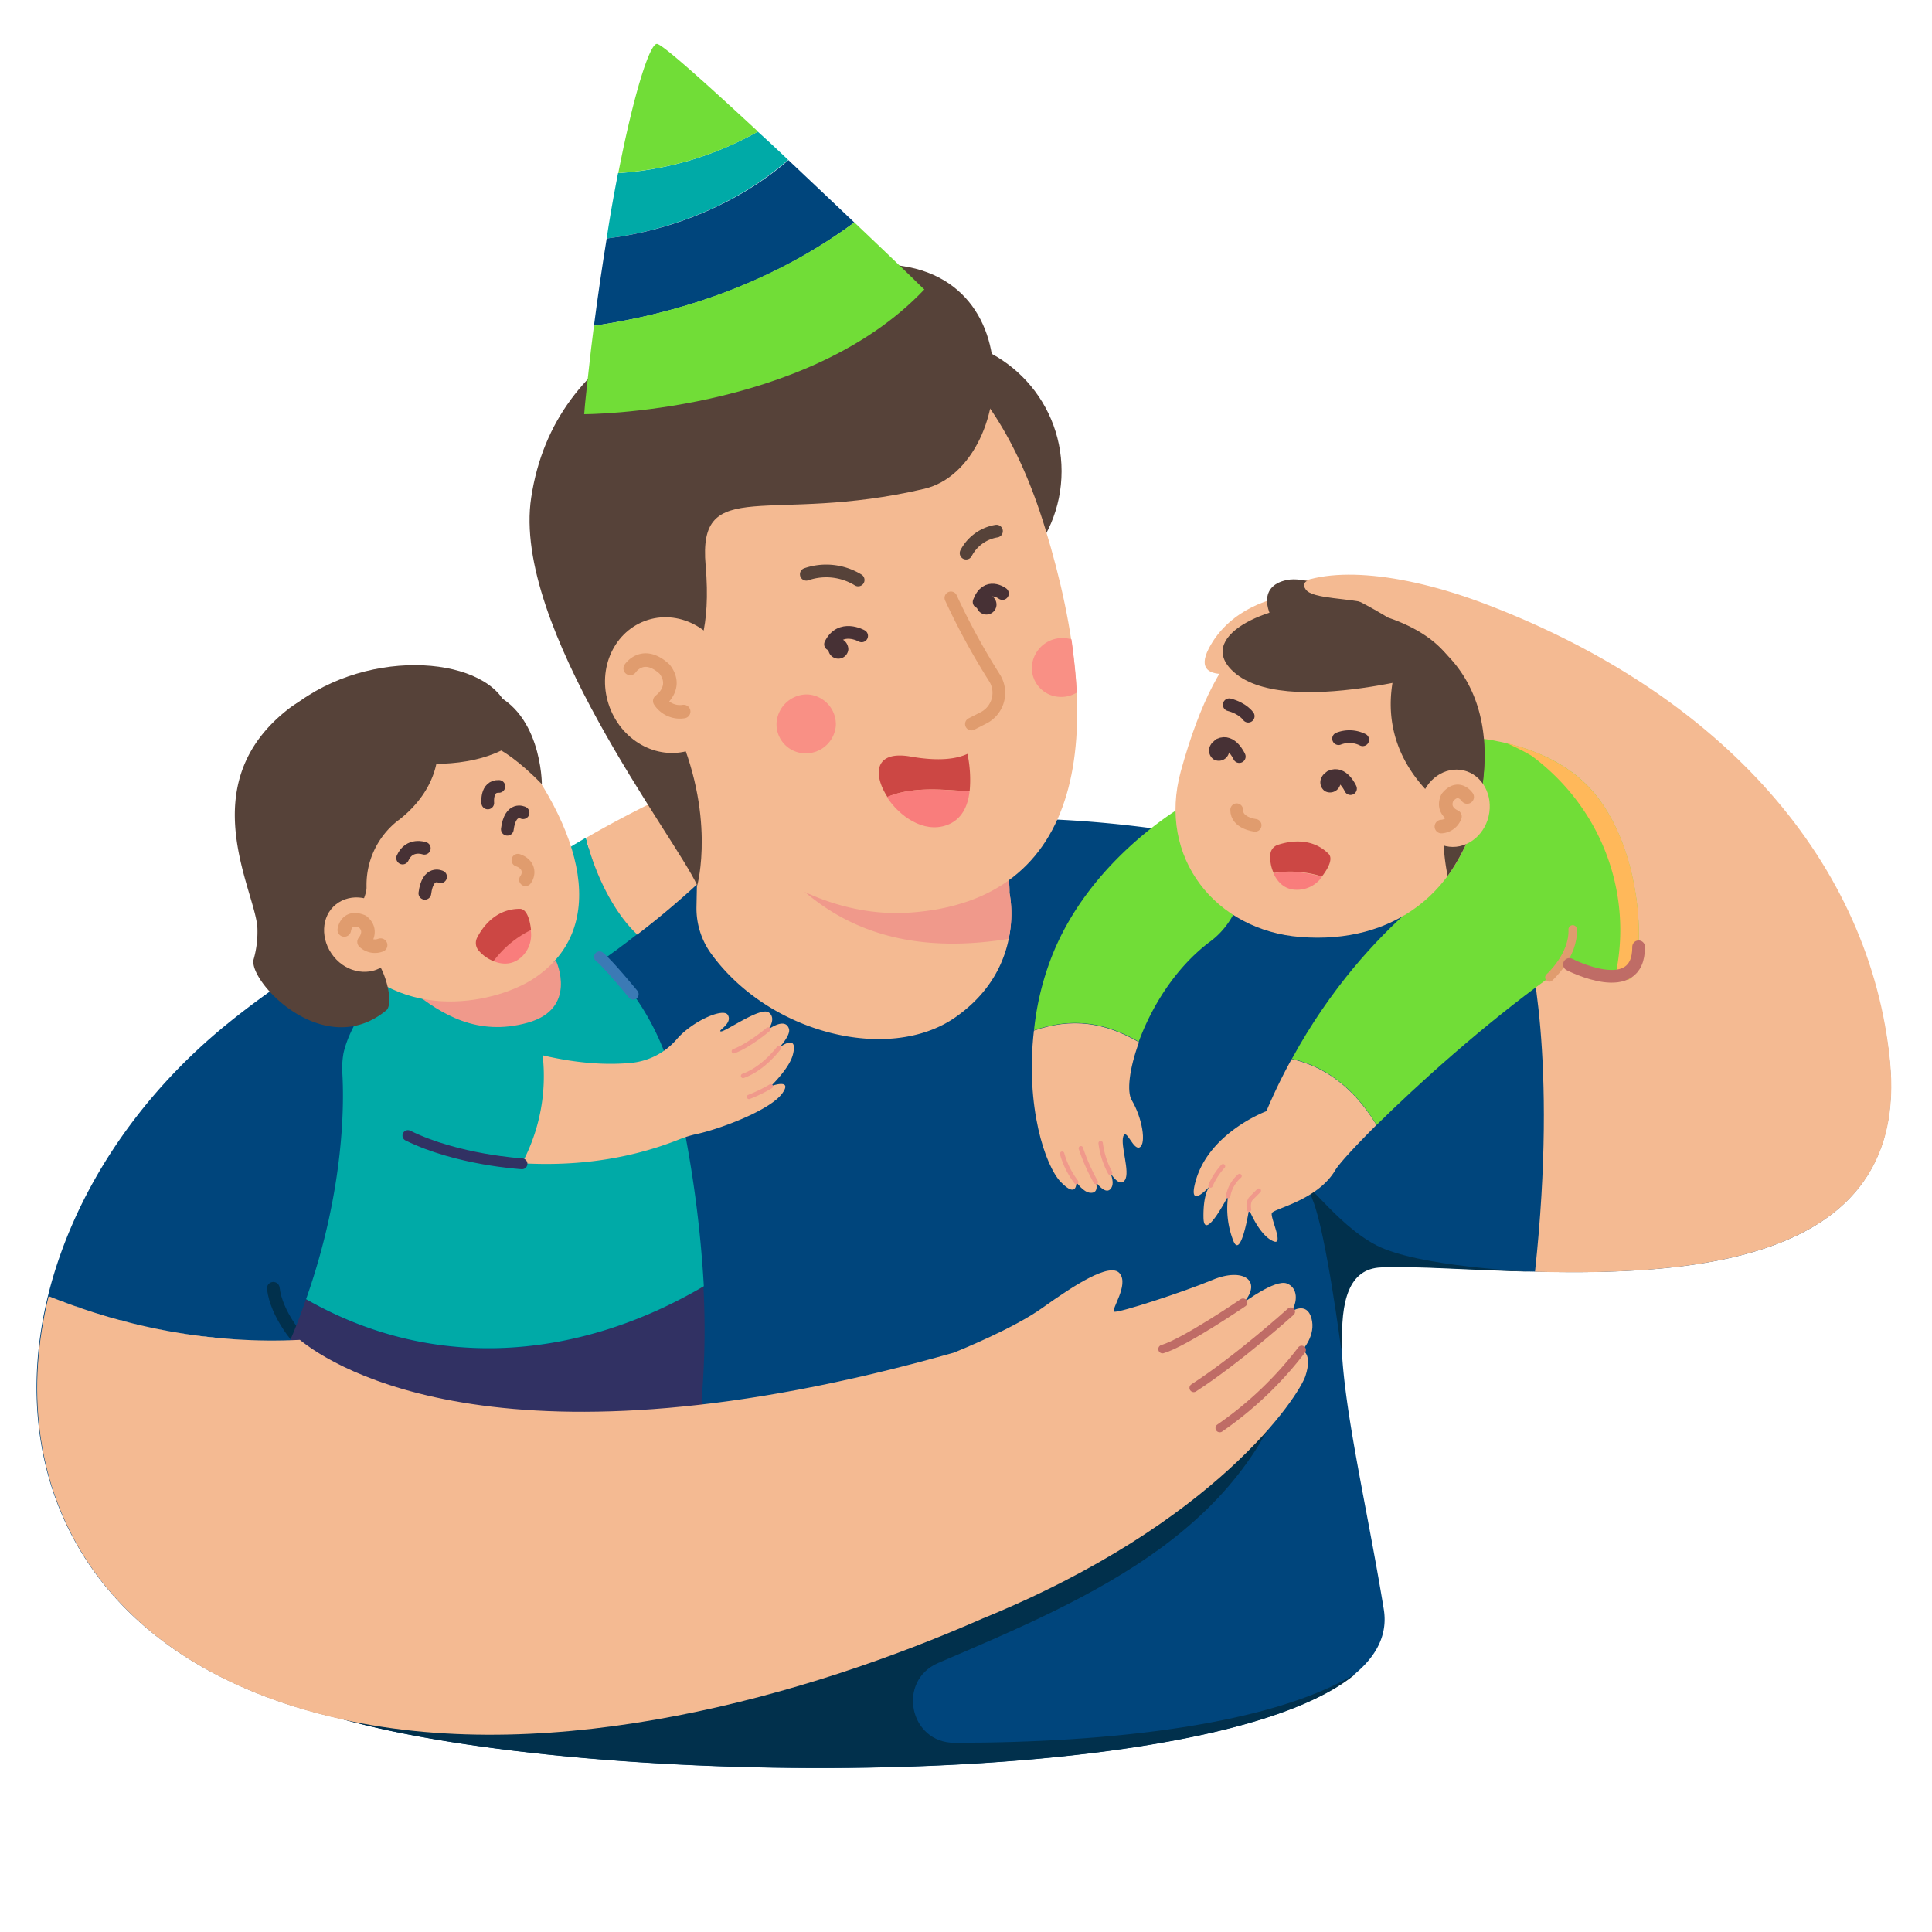 <svg id="Fathers_day_illustration" data-name="Fathers day illustration" xmlns="http://www.w3.org/2000/svg" viewBox="0 0 745.19 745.19"><defs><style>.cls-1{fill:#f4ba92;}.cls-2{fill:#00457C;}.cls-3{fill:#fff;}.cls-4{fill:#01304C;}.cls-5{fill:#00AAA7;}.cls-10,.cls-11,.cls-12,.cls-19,.cls-20,.cls-22,.cls-23,.cls-24,.cls-25,.cls-6,.cls-9{fill:none;stroke-linecap:round;stroke-linejoin:round;}.cls-6{stroke:#01304C;}.cls-10,.cls-11,.cls-12,.cls-23,.cls-6{stroke-width:4.9px;}.cls-7{fill:#564239;}.cls-8{fill:#f0998b;}.cls-10,.cls-22,.cls-9{stroke:#e09c6e;}.cls-9{stroke-width:5.23px;}.cls-11{stroke:#564239;}.cls-12{stroke:#473135;}.cls-13{fill:#473135;}.cls-14{fill:#cc4744;}.cls-15{fill:#f97d7c;}.cls-16{fill:#f99085;}.cls-17{fill:#71DD37;}.cls-18{fill:#313163;}.cls-19{stroke:#313163;}.cls-19,.cls-24{stroke-width:4.19px;}.cls-20{stroke:#f0998b;stroke-width:1.71px;}.cls-21{fill:#ffb85a;}.cls-22,.cls-25{stroke-width:3.27px;}.cls-23,.cls-25{stroke:#bf6c66;}.cls-24{stroke:#3b7ab5;}</style></defs><path class="cls-1" d="M493,230.61s-18.41,3.24-26.78,19.56,19.25,7.33,19.25,7.33S514.21,243,493,230.61Z"/><path class="cls-2" d="M728.82,409C721.19,333.15,658.4,280.73,617,259.07c-18.41-9.63-54-27.21-81.2-19.67s-21,87,.73,103.17c-73.24-28.46-145.13-26.79-145.13-26.79H313.19S191,311.6,88.21,394.47C52,423.67,27.94,461.65,18.52,499.74h0C1.25,569.85,33.59,641.22,131.74,663h0c109.67,30.87,413.54,28.68,402-42.27-10.77-66-29.92-130.91-1.36-132.16C581.28,486.77,739.5,514.92,728.82,409ZM93.65,516.8h0c-6.49-.31-12.87-.84-19.25-1.78C80.68,515.75,87.06,516.49,93.65,516.8Zm-19.77-1.88c-1.47-.21-3-.42-4.4-.63C70.84,514.39,72.41,514.71,73.88,514.92Zm-27.53-5.76c1,.21,2,.52,3,.73A9.8,9.8,0,0,1,46.35,509.16Zm-22.7-7.32c.52.21,1.15.41,1.67.62A5.4,5.4,0,0,1,23.65,501.84Zm5.23,1.88c.63.21,1.36.42,2,.63A7.65,7.65,0,0,1,28.88,503.72Zm5.44,2c.63.21,1.36.42,2,.63C35.58,506.13,34.84,505.92,34.32,505.71Zm6.8,2.09c.74.21,1.68.42,2.41.63C42.8,508.22,42,508,41.12,507.8Zm27.73,6.28c-4.29-.63-8.58-1.57-12.76-2.41C60.27,512.51,64.67,513.45,68.85,514.08Zm-14.23-2.72c-1.15-.21-2.2-.52-3.35-.73A25.74,25.74,0,0,1,54.62,511.36Z"/><path class="cls-4" d="M591.85,490.53c-24.07-.52-45.83-2.3-59.23-1.67-12.14.52-15.69,12.45-14.86,31.18l-.52-.1s-5.76-44.26-10.88-57,7.95,8.89,24.69,17.47C547,488.55,588.71,490.43,591.85,490.53Z"/><path class="cls-4" d="M361.85,641.43C422,615.69,484.28,589.53,501,519.83c-56.09,26.27-108.62,52.43-168.47,78.59-18.63,7.43-37.46,18.63-56.09,29.93-41.54,15.59-83.08,16.74-125.88,19.77L131.74,663c95.12,26.9,336.63,28.68,391.36-17.58-32.33,19.78-94.6,26.79-154.87,26.79C350.76,672.3,345.84,648.33,361.85,641.43Z"/><path class="cls-1" d="M592.06,490.53c9-83.39-2.62-125.36-2.62-125.36l-70.21-63.09c-4-27.21-37.57-64.88-23.44-74.51,14.33-9.73,44.16-7.11,77,5.34C665.2,268.07,721.4,333.26,729,409.23,736.57,485.62,655.68,492.1,592.06,490.53Z"/><path class="cls-5" d="M199,343.93c-8.48,14.44,3.66,43.32,21.45,34,5.23-2.82,14.86-9.42,25.32-17.58-8.89-8.27-16.32-23-19.78-37.25C213.68,330.22,202.37,338.07,199,343.93Z"/><path class="cls-1" d="M308.17,311.7c3.76-11.72-25.33-17.37-44.48-7.95,0,0-19.77,9-37.67,19.46,3.46,14.23,10.89,29,19.78,37.26a331.05,331.05,0,0,0,27.52-23.55C286.4,324.05,306.49,316.83,308.17,311.7Z"/><path class="cls-6" d="M115.42,516.8s-8.79-9.63-10-19.88"/><circle class="cls-7" cx="357.98" cy="181.74" r="51.48"/><path class="cls-1" d="M389.37,344.46s6.7,28.77-21,48c-25.33,17.58-71.79,6.38-94.29-24.91a29.84,29.84,0,0,1-5.44-17.79l1.05-52.21C269.76,297.58,390.21,291,389.37,344.46Z"/><path class="cls-8" d="M302.62,336.5c24.28,26.27,55,30.66,86.43,25.64a45.42,45.42,0,0,0,.32-17.79,28.79,28.79,0,0,0-2.3-12.24C362.27,349.37,331.19,352.41,302.62,336.5Z"/><path class="cls-1" d="M403.08,203.61C427.88,284.5,417.83,347.39,351,352c-40.08,2.83-88.32-27.42-108-94.18s-11.31-116.67,43.74-132.89C342.07,108.49,382.78,137.06,403.08,203.61Z"/><path class="cls-7" d="M268.93,341.53s7.53-27.21-8.69-62.27c-8.16-17.58,16.12-13.08,11.93-61.11-3.14-35.36,24.59-15.59,84.34-29.61,37.36-8.79,43.53-100.14-33.8-84.86-50,9.94-108.72,28.25-117.82,88.21C197.25,241.59,260.45,322.9,268.93,341.53Z"/><path class="cls-1" d="M280.75,255.72c5.13,13.71-1.05,28.57-13.6,33.28s-26.9-2.52-32-16.22,1-28.57,13.6-33.28S275.62,242.12,280.75,255.72Z"/><path class="cls-9" d="M243.08,257.81s4.92-7.43,13.29.32c5.44,7.11-1.88,12.24-1.88,12.24a9.24,9.24,0,0,0,9.2,4.08"/><path class="cls-10" d="M366.77,230.61a266.6,266.6,0,0,0,16.84,30.87,10.84,10.84,0,0,1-4,15.27l-4.92,2.51"/><path class="cls-11" d="M372.63,213.34a16.15,16.15,0,0,1,11.72-8.48"/><path class="cls-11" d="M331,223.7a23.57,23.57,0,0,0-20-2.2"/><path class="cls-12" d="M332.34,245.26s-8.16-4.61-12,3.24"/><path class="cls-13" d="M327.21,250.49a3.88,3.88,0,1,1-3.87-4.19C325.43,246.2,327.21,248.19,327.21,250.49Z"/><path class="cls-12" d="M386.65,228.93s-6.07-4.6-9,3.25"/><path class="cls-13" d="M384.35,233.43a3.89,3.89,0,1,1-3.88-4.18A3.94,3.94,0,0,1,384.35,233.43Z"/><path class="cls-14" d="M374,305.22a48.54,48.54,0,0,0-.84-14.45c-4,1.89-10.78,3-21.87,1.05-14.23-2.51-14.55,7-9,15.59C352.12,303.23,363.73,304.59,374,305.22Z"/><path class="cls-15" d="M342.07,307.41c4.81,7.43,14.13,14,23,10.89,6-2.1,8.27-7.54,8.9-13C363.73,304.59,352.12,303.23,342.07,307.41Z"/><path class="cls-16" d="M322.4,279.68a11.63,11.63,0,0,1-12,10.89,11.2,11.2,0,0,1-10.88-11.72,11.77,11.77,0,0,1,12-11A11.56,11.56,0,0,1,322.4,279.68Z"/><path class="cls-16" d="M415.32,267.13a11.4,11.4,0,0,1-6.49,1.67A11.19,11.19,0,0,1,398,257.08a11.81,11.81,0,0,1,15.28-10.46C414.27,253.84,415,260.53,415.32,267.13Z"/><path class="cls-5" d="M234,92c25.84-3.25,51.06-13.82,70-30.35-3.87-3.66-7.74-7.32-11.72-10.88a125.82,125.82,0,0,1-53.89,16C236.91,74.38,235.34,82.85,234,92Z"/><path class="cls-17" d="M238.48,66.74a126.32,126.32,0,0,0,53.89-16c-19.78-18.31-36.94-33.8-39-33.8C250.61,16.93,244.55,35.66,238.48,66.74Z"/><path class="cls-2" d="M234,92c-1.68,10.36-3.35,21.66-4.92,33.69,36.1-5.34,70.84-17.89,100.45-39.87-7.84-7.43-16.63-15.8-25.42-24.06C284.94,78.35,259.82,88.82,234,92Z"/><path class="cls-17" d="M351,106.29c-4.92-4.71-12.46-12-21.46-20.51-29.71,21.87-64.35,34.53-100.45,39.87-.73,5.76-1.47,11.72-2.09,17.69-.53,5.33-1.26,10.77-1.68,16.42,0,0,85.7,0,131.22-48.13C356.41,111.63,354.42,109.64,351,106.29Z"/><path class="cls-18" d="M118,501.21c-2.09,6-4.39,12.14-7.22,18.31,0,0,54.94,60.27,114.38,54.2s45.41-33.48,45.41-33.48a311.3,311.3,0,0,0,.73-44.16C225.08,523.6,169,530.4,118,501.21Z"/><path class="cls-5" d="M223,362.35a72.07,72.07,0,0,0-20-10.15c-26.68-7.74-65.5,31-70.53,54.1a33.69,33.69,0,0,0-.41,7.95c.52,9.21,1.36,43.22-14,86.85,51.07,29.2,107.05,22.29,153.41-5A451,451,0,0,0,260.35,419C255,396.36,242,375.85,223,362.35Z"/><path class="cls-5" d="M209.39,407.14a182.64,182.64,0,0,1-33.49-11.51l-16.43,44.89s17.16,6.9,41.86,8.37A71,71,0,0,0,209.39,407.14Z"/><path class="cls-1" d="M301.68,421.79c4.39-6.07-4.4-2.83-4.4-2.83s7.33-7,8.58-12.35c2.1-8.47-5.44-2.4-5.44-2.4s4.71-4.92,3.88-7.43c-1.47-4.61-8,.31-8,.31s3.35-4.29.21-6.59-16.64,7.43-18.41,7.32,4.7-3,2.61-6.38C279,388.61,267,393.85,261,400.86a26.57,26.57,0,0,1-17.58,9.1c-7.74.73-19.15.63-34.11-2.93a71.48,71.48,0,0,1-7.95,41.65c17.47,1,38.72-.52,60.38-9.11a44.44,44.44,0,0,1,6.59-2.09C276.67,435.81,296.76,428.48,301.68,421.79Z"/><path class="cls-19" d="M201.33,448.89s-25-1.47-44-10.89"/><path class="cls-20" d="M296.24,397.09s-7,6-13.19,8.37"/><path class="cls-20" d="M300.42,404.21s-5.86,8-13.81,10.77"/><path class="cls-20" d="M297.28,419a55.63,55.63,0,0,1-8.37,4.08"/><path class="cls-8" d="M214.51,370.72s8.48,18.31-11,23.75-33.38-3.45-44.16-11.92,20.4-2.41,28.56-3.67S210.43,371.45,214.51,370.72Z"/><path class="cls-1" d="M194.11,282.19c31.6,37.78,41.23,76.81,10.78,95.86-14.55,9-53.16,17.89-75.14-15.7-29.09-25-39.66-45.1-14.65-71.26C140.32,264.72,167.22,251,194.11,282.19Z"/><path class="cls-7" d="M141.37,341.63a31.43,31.43,0,0,1,12.24-25.22l.32-.21c31-24.27,10-65.71-26.58-50.64-5,2-10.57,3.76-15.49,7.43C72.93,302.6,99.3,344.66,99.3,358.58A38.85,38.85,0,0,1,97.84,370c-2.3,8.26,27,39.66,51.17,19.67,3.76-3.14-2.2-25-11.51-23.75s3.76-17.16,3.87-23.44Z"/><path class="cls-12" d="M163.66,327.19s-5.76-2.09-8.37,3.77"/><path class="cls-12" d="M188.14,309.71s-.73-6.59,4.29-6.38"/><path class="cls-10" d="M199.76,331.79c4.29,1.47,4.71,5.13,2.93,7.54"/><path class="cls-12" d="M169.94,338.18s-4.92-2.51-6.07,6.38"/><path class="cls-12" d="M201.75,313.48s-4.92-2.51-6.07,6.38"/><path class="cls-15" d="M190.34,370.72c3.56,1.47,7.64,1.47,11-1.78a11.56,11.56,0,0,0,3.35-10.25A40.37,40.37,0,0,0,190.34,370.72Z"/><path class="cls-14" d="M184.06,361.62a4.48,4.48,0,0,0,.32,4.71,14.37,14.37,0,0,0,6,4.39,39.82,39.82,0,0,1,14.44-12c-.52-4.92-2-8.17-4.29-8.17C191.07,350.52,186.05,357.75,184.06,361.62Z"/><path class="cls-1" d="M149.43,352c5.23,6.49,4.91,15.49-.84,20.09s-14.65,3.35-19.88-3.14-4.92-15.49.83-20.09S144.19,345.61,149.43,352Z"/><path class="cls-7" d="M155.39,293.7s21.14,3.88,37.88-4.18c5.23-2.41,4.08-8.16,3.14-13.81-3.87-21.25-49.7-27.31-80.68-5.34C79.32,296,155.39,293.7,155.39,293.7Z"/><path class="cls-9" d="M132.79,358.69s.73-5.86,7-3.25c4.39,3.56.63,7.85.63,7.85a6.07,6.07,0,0,0,6.38,1.26"/><path class="cls-7" d="M209,302.49s0-29.61-22.08-36.2c-16.74-5,6.49,23.23,6.49,23.23S200.07,293.18,209,302.49Z"/><path class="cls-17" d="M602.21,372.29s17.79,2.93,24.9,5.55,9.53-46.26-12.45-72.21-66.45-21.55-66.45-21.55l-.52,63Z"/><path class="cls-21" d="M614.66,305.63c-9-10.56-21.66-16.11-33.59-19a91.52,91.52,0,0,1,9.73,4.92C618.22,312,629.94,345.19,623,376.58a22.09,22.09,0,0,1,4,1.26C634.23,380.56,636.74,331.58,614.66,305.63Z"/><path class="cls-1" d="M498.2,408.5a209.74,209.74,0,0,0-9.74,20.09s-22.7,8.37-27.52,27.83c-2.4,9.52,4.29,2.62,5.65,1.15a1.37,1.37,0,0,1,.21-.31,1.37,1.37,0,0,0-.21.31c-.62.74-2.51,3.67-2.4,11.93.1,10.15,9.52-8.26,9.52-8.26a34.15,34.15,0,0,0,1.88,17.05c3,8.27,6.18-11.82,6.18-11.82s4,10.25,9.52,12.34c4,1.57-1.36-9.1-.73-10.88S508,463.12,515,451.4c1.47-2.51,7.33-8.9,15.91-17.48C523.52,421.68,513,411.84,498.2,408.5Z"/><path class="cls-17" d="M568.83,332.53S528,354,498.3,408.39c14.65,3.35,25.32,13.19,32.65,25.53,15.9-15.69,41.23-38.61,66.76-57C621,359.94,585.15,321.33,568.83,332.53Z"/><path class="cls-1" d="M398.79,397.51c-3.35,29.4,4.39,52.21,10.36,58.39,6.48,6.7,6,0,6,0s2.62,4,5.44,4.18c3.56.21,2.09-4.18,2.09-4.18s3.46,4.92,5.55,2.82,0-6.38,0-6.38,3.56,6,5.65,2.83-1.78-13.29-.63-16.85,3.88,5.65,6.39,4.18,1-11.19-3.14-18.2c-1.89-3.14-1-11.93,2.82-22.29C426,394.26,413.44,392.49,398.79,397.51Z"/><path class="cls-17" d="M458.43,309.61S419.71,330.75,405,370.72a107.26,107.26,0,0,0-6.17,26.68c14.65-5,27.2-3.24,40.39,4.4,4.71-12.87,13.81-28.36,27.52-38.61C491.6,344.87,479.26,294.44,458.43,309.61Z"/><path class="cls-1" d="M571,307.41c-6.81,37.15-33.91,56.82-69.38,54-32.65-2.51-55.36-30.56-46.15-64,14.76-53.37,35.68-67.39,68-61.64S578.87,264.61,571,307.41Z"/><path class="cls-7" d="M568.1,318.71a87.16,87.16,0,0,0,3-11.4c6-32.86-6.17-54.1-26.79-64.77C526.24,277.28,541.31,303.33,568.1,318.71Z"/><path class="cls-7" d="M561.29,257.5s-66.76,20.72-86.32.84c-13.61-13.82,16.74-26.37,36.31-24.91C524.57,234.37,551.77,239.4,561.29,257.5Z"/><path class="cls-10" d="M477,312.33c-.1,5.23,7.12,6,7.12,6"/><path class="cls-15" d="M491.18,336.82c1.57,3.45,4.4,6.48,9.21,6.38a11.74,11.74,0,0,0,9.53-5A42.3,42.3,0,0,0,491.18,336.82Z"/><path class="cls-14" d="M493,325.83a4.24,4.24,0,0,0-3,3.56,14.3,14.3,0,0,0,1.25,7.32,40.41,40.41,0,0,1,18.63,1.36c3-3.87,4.19-7.22,2.51-8.79C505.83,322.79,497.15,324.47,493,325.83Z"/><path class="cls-12" d="M478,291.82s-3-6.8-7.64-4.6"/><path class="cls-13" d="M473.6,291.4a4,4,0,0,1-5.54,1.47,4.19,4.19,0,0,1-1.05-5.65,4.06,4.06,0,0,1,5.55-1.47C474.34,286.8,474.76,289.41,473.6,291.4Z"/><path class="cls-12" d="M520.9,304.17s-3-6.8-7.64-4.61"/><path class="cls-13" d="M516.51,303.65a4.06,4.06,0,0,1-5.55,1.46,4.18,4.18,0,0,1-1-5.65,4,4,0,0,1,5.54-1.47C517.34,299,517.76,301.55,516.51,303.65Z"/><path class="cls-12" d="M481.45,276.23s-2-3-7.32-4.4"/><path class="cls-12" d="M525.61,285.33a11.52,11.52,0,0,0-9.31-.42"/><path class="cls-7" d="M572.28,284.71c-15.8,11.82-17.68,34.32-13.92,53.15A73,73,0,0,0,571,307.41,81.78,81.78,0,0,0,572.28,284.71Z"/><path class="cls-1" d="M548,308.67c-1.88,8.16,2.41,16,9.63,17.68s14.65-3.45,16.54-11.51-2.41-16-9.63-17.68S549.89,300.61,548,308.67Z"/><path class="cls-9" d="M565.9,307.41s-3.35-5-7.64.21c-2.41,5.23,2.93,7.33,2.93,7.33a6,6,0,0,1-5.23,3.87"/><path class="cls-22" d="M597.6,377s9.42-8.37,9-18.52"/><path class="cls-1" d="M466.59,457.57a1.23,1.23,0,0,0,.21-.31A.36.36,0,0,1,466.59,457.57Z"/><path class="cls-20" d="M481.77,466.57s-.63-2.93.83-4.39l2.93-2.93"/><path class="cls-20" d="M473.71,461.34a13.28,13.28,0,0,1,4.39-7.74"/><path class="cls-20" d="M466.91,457.26a27.29,27.29,0,0,1,4.81-7.43"/><path class="cls-20" d="M428.19,452.34a32.51,32.51,0,0,1-3.66-11.41"/><path class="cls-20" d="M422.64,455.9a76.11,76.11,0,0,1-5.75-13"/><path class="cls-20" d="M415.11,455.9A31.87,31.87,0,0,1,409.67,445"/><path class="cls-23" d="M605.35,372s26.79,13.91,26.68-6.81"/><path class="cls-7" d="M535.24,238.14s-26.79-16.85-38.82-14.44-7.22,13.92-3.88,17.47S535.24,238.14,535.24,238.14Z"/><path class="cls-1" d="M507.4,223.18s-6.48.42-3.76,4.18c2.51,3.77,17.47,3.25,24.48,5.55s11.2-4.92,11.2-4.92"/><path class="cls-24" d="M244.23,383.49s-9.42-11.51-13-14.44"/><path class="cls-1" d="M505.83,508.43c-1.88-6.7-7.84-2.51-7.84-2.51,2.51-3.46,2.82-9.21-1.68-10.89s-16.64,7.43-16.64,7.43c7.43-8.58-.31-13.7-12-8.79-11.3,4.71-36.41,12.87-37.88,12.25s5.76-10.26,2.09-14.76-17.79,4.71-29.82,13.29c-11.09,7.95-31.39,16.12-34.11,17.27-172.35,48.87-239.32,5.65-252.29-4.92-34.33,1.67-66.76-4.71-96.9-16.85C1.46,570.06,33.8,641.43,132,663.19c82.46,18.32,179.25-9.1,247-38.92H379c90.62-36.94,122.12-86.12,124.52-93.55,2.83-8.69-1.25-9.94-1.25-9.94S507.72,515.13,505.83,508.43Z"/><path class="cls-25" d="M479.46,502.46s-22.7,15.49-31.07,17.9"/><path class="cls-25" d="M497.88,505.92s-20,18.1-37.46,29.4"/><path class="cls-25" d="M502.07,520.67a139,139,0,0,1-31.6,30.14"/></svg>